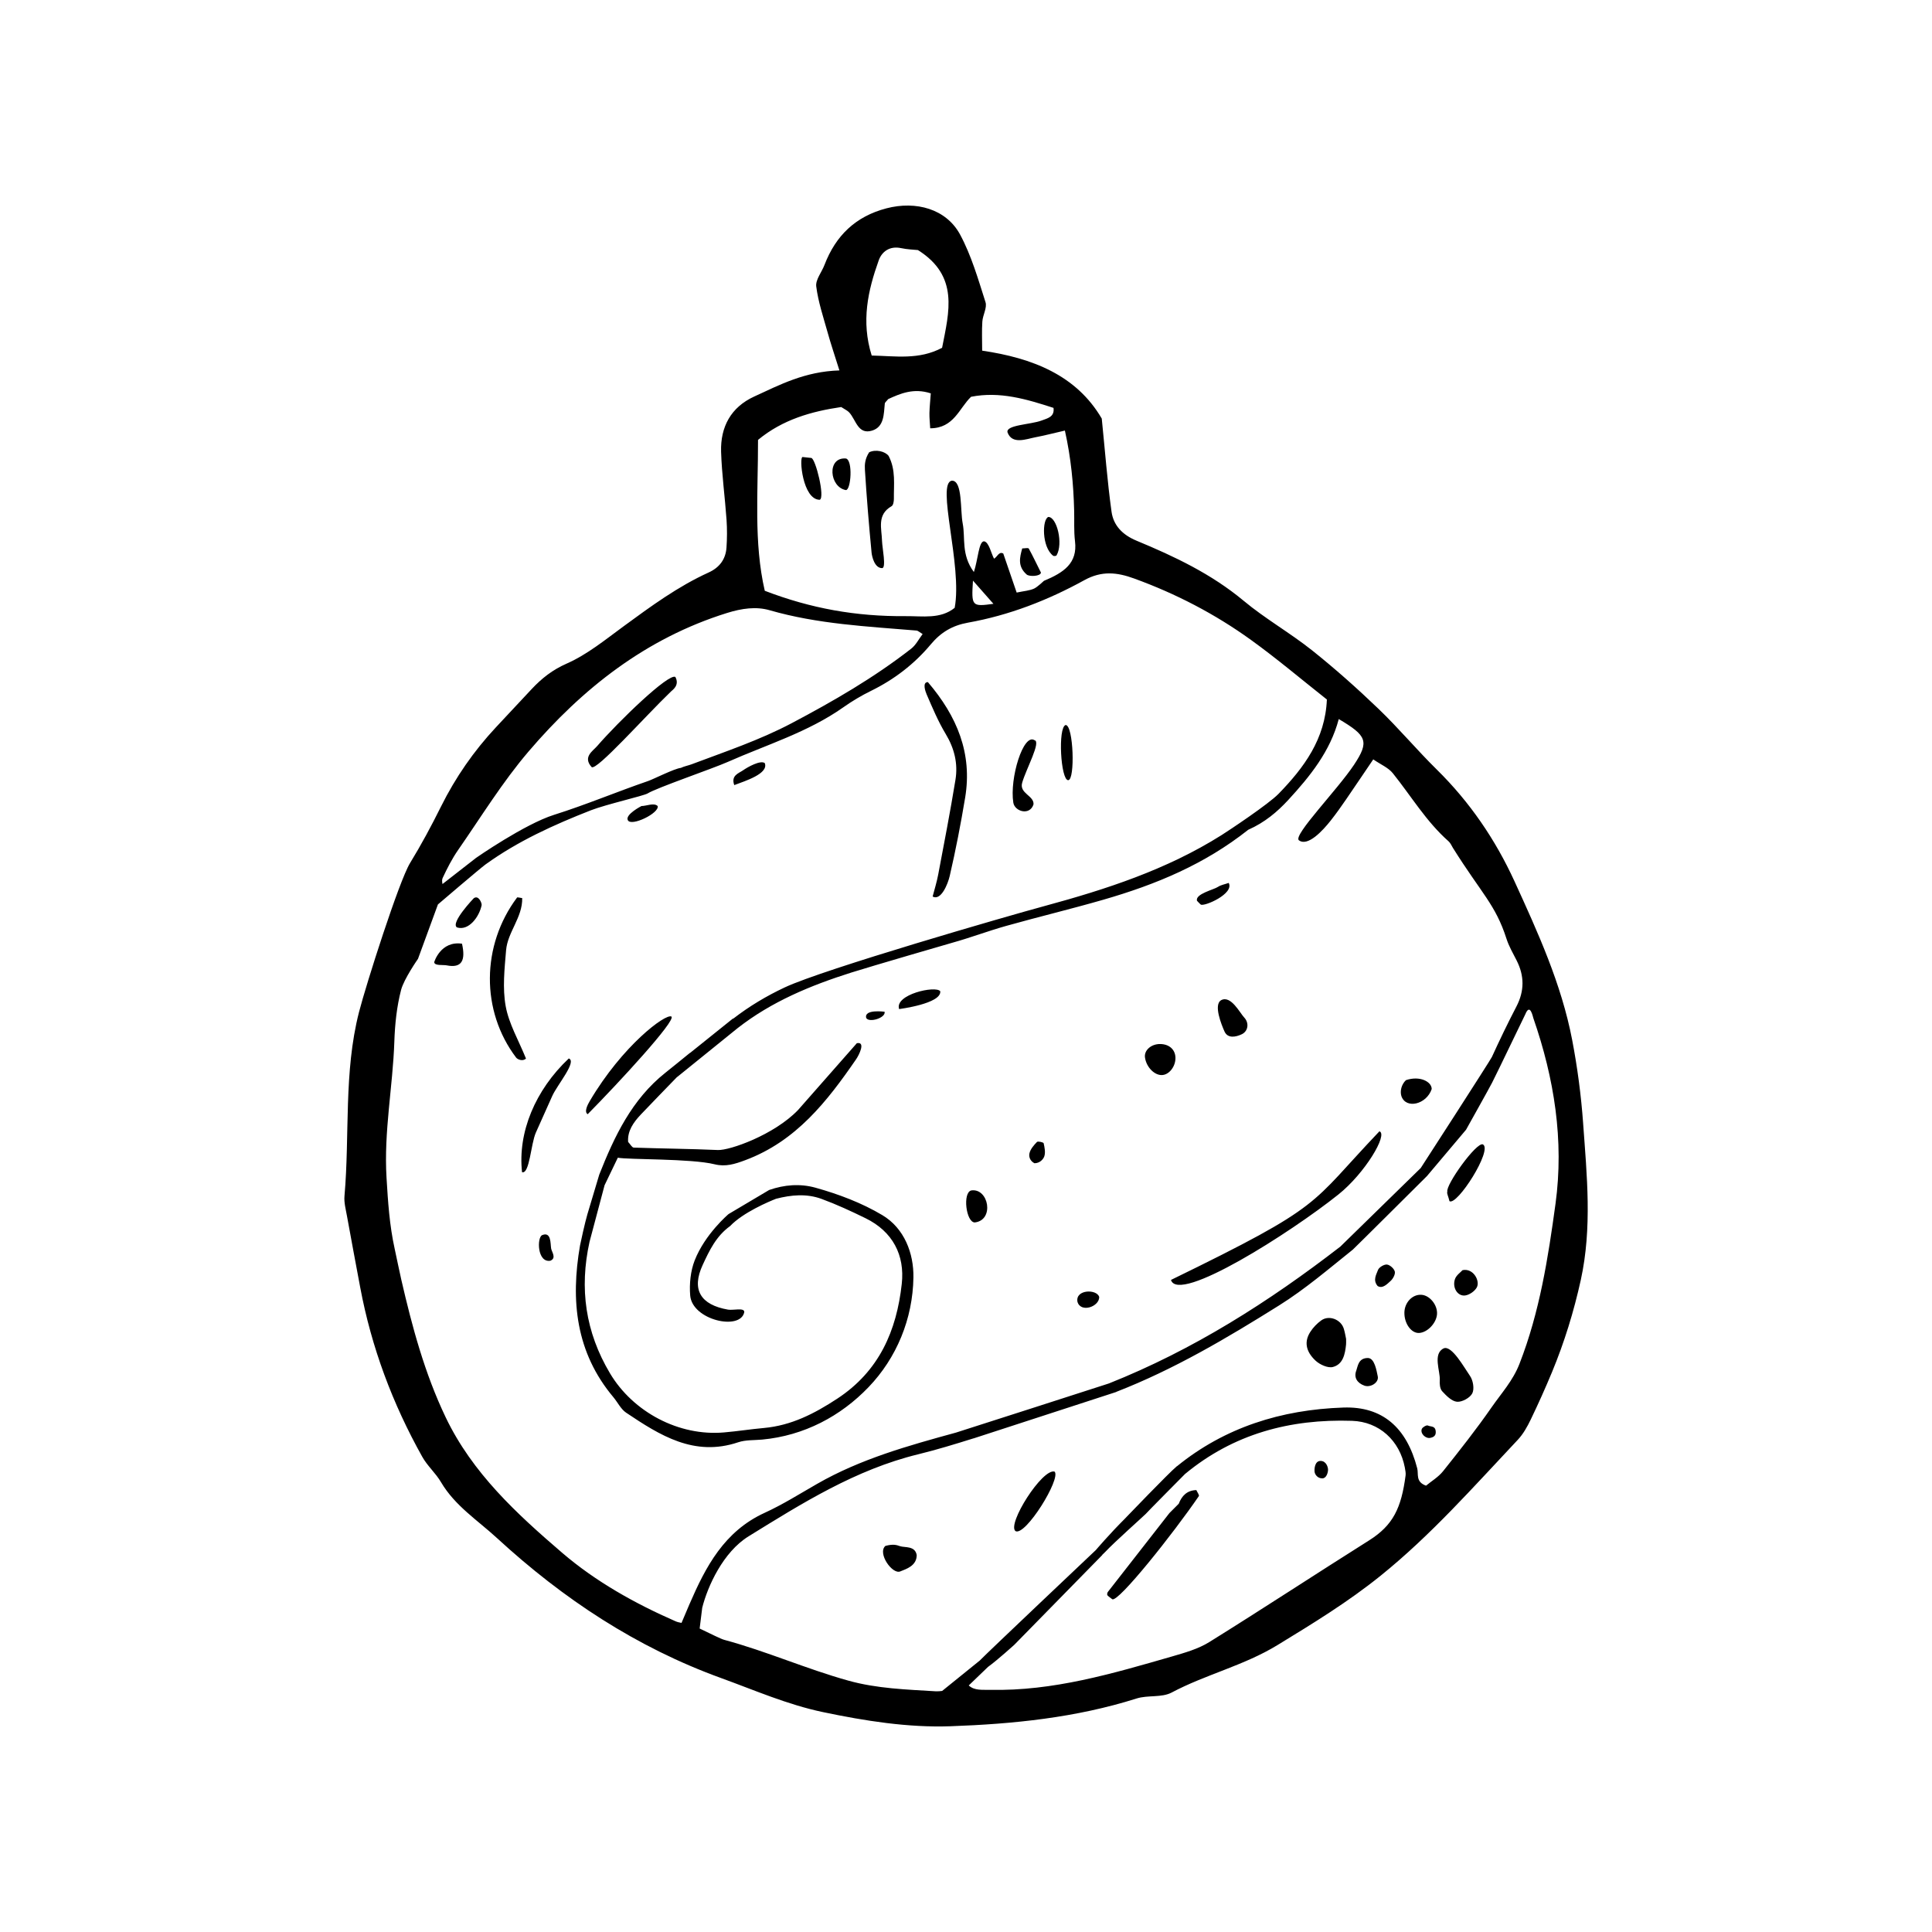 <?xml version="1.0" encoding="UTF-8"?>
<!-- Uploaded to: ICON Repo, www.iconrepo.com, Generator: ICON Repo Mixer Tools -->
<svg fill="#000000" width="800px" height="800px" version="1.1" viewBox="144 144 512 512" xmlns="http://www.w3.org/2000/svg">
 <path d="m498.68 460.56c7.031-5.613 13.23-15.965 10.879-16.75-18.906 19.84-14.055 19.312-55.238 39.387 1.945 6.453 31.785-12.586 44.359-22.637zm-104.07-122.07c2.316 3.84 3.301 7.879 2.594 12.184-1.367 8.387-2.988 16.727-4.566 25.074-0.367 1.969-0.973 3.894-1.48 5.844 2.207 1.215 4.035-3.309 4.527-5.445 1.594-6.883 2.941-13.836 4.098-20.809 1.914-11.637-2.102-21.469-9.883-30.57-1.551 0-0.656 2.484-0.332 3.238 1.539 3.562 3.051 7.176 5.043 10.484zm-111.22 86.035c-1.953-4.836-4.527-9.191-5.375-13.859-0.871-4.785-0.312-9.91 0.102-14.836 0.402-4.812 4.387-8.727 4.273-13.824-0.746-0.09-1.266-0.277-1.367-0.145-9.488 12.676-9.621 30.047-0.242 42.414 0.359 0.488 1.77 1.09 2.609 0.25zm38.543-11.129c-1.551-0.855-12.988 7.723-21.633 22.383-0.555 0.945-1.582 2.887-0.555 3.496 8.191-8.293 23.496-24.855 22.188-25.879zm-39.586 41.254c2.016 0.535 2.301-7.43 3.668-10.516 1.43-3.238 2.883-6.465 4.336-9.688 1.367-3.023 6.621-9.148 4.383-9.941-8.891 8.371-13.559 19.59-12.387 30.145zm135.54-97.469c0.203-2.332-3.84-2.898-2.996-5.773 1.094-3.742 5.055-10.867 3.266-11.246-2.961-1.945-6.644 10.098-5.617 16.555 0.375 2.332 4.34 3.519 5.348 0.465zm34.227 71.707c1.82-0.191 3.414-2.312 3.394-4.523-0.02-2.188-1.617-3.652-4.027-3.688-2.402-0.035-4.316 1.656-4.051 3.559 0.363 2.625 2.625 4.871 4.684 4.652zm15.535-19.848c-2.16 1.176 0.105 6.621 0.852 8.309 0.848 1.895 2.949 1.516 4.602 0.727 1.648-0.797 2.012-2.961 0.609-4.445-1.125-1.184-3.504-5.922-6.062-4.59zm-40.57-58.285c1.879 0 1.41-14.621-0.672-14.621-2.102 0.598-1.324 14.621 0.672 14.621zm96.336 81.848c0-1.941-3.144-3.606-6.828-2.352-1.211 1.152-1.613 2.918-1.211 4.207 1.188 3.547 6.664 2.246 8.039-1.855zm-130.24-25.918c-1.219-1.578-12.16 0.863-10.906 4.727-0.004 0.004 11.281-1.43 10.906-4.727zm9.152 61.273c5.262-0.605 3.688-9.148-0.918-8.484-2.367 0.539-1.402 8.484 0.918 8.484zm-114.64 3.356c-1.43 0.594-1.34 7.367 2.156 6.797 1.707-0.719 0.359-2.309 0.207-3.273-0.203-1.262 0.047-4.504-2.363-3.523zm-18.137-89.273s-6.227 6.504-4.469 7.727c3.129 1.008 5.926-2.793 6.559-5.898 0.098-0.453-0.789-2.781-2.09-1.828zm-10.473 16.922c0 1.031 2.328 0.68 3.269 0.863 4.074 0.816 5.078-1.336 4.086-5.738-5.688-0.812-7.363 4.875-7.356 4.875zm159.05 53.309c1.445 0 2.332-1.043 2.606-1.789 0.371-1.027 0.105-2.367-0.156-3.512-0.059-0.258-1.516-0.594-1.77-0.344-0.836 0.863-1.734 1.898-1.996 3.019-0.164 0.676-0.02 1.914 1.316 2.625zm-99.844-94.664c-0.957-0.945-2.988 0-4.289 0 0 0-4.41 2.262-3.613 3.754 0.883 1.781 8.406-1.883 7.902-3.754zm28.387-11.379c-1.125-0.852-4.504 1.027-5.793 1.934-1.125 0.781-3.215 1.328-2.293 3.898 2.832-1.078 9.191-3.023 8.086-5.832zm88.633 141.5c-0.586-2.16-6.344-2.066-5.773 1.234 0.824 3.019 5.773 1.379 5.773-1.234zm-61.75-73.965c0.699 1.359 5.231 0.004 4.875-1.641 0.004 0-5.504-0.762-4.875 1.641zm88.66-30.047c0.883 0.609 8.961-2.867 7.406-5.734-1.074 0.379-2.082 0.535-2.856 1.055-1.098 0.742-6.027 1.844-5.559 3.668 0.34 0.355 0.848 0.906 1.008 1.012zm37.914 112.43c-0.734-2.473-3.926-3.723-5.984-2.223-1.125 0.805-2.144 1.875-2.891 3.031-1.617 2.5-1.301 5.094 1.344 7.594 1.133 1.078 3.289 2.062 4.625 1.719 2.699-0.695 3.238-3.406 3.496-5.949 0.039-0.348 0.012-0.707 0.012-1.496-0.137-0.613-0.293-1.672-0.602-2.676zm26.469 5.18c-2.973 1.43-0.891 6.055-1.043 8.395-0.074 0.988 0.035 2.301 0.625 2.957 1.098 1.195 2.543 2.676 3.953 2.801 1.336 0.109 3.441-1.043 4.039-2.227 0.598-1.176 0.215-3.438-0.598-4.609-1.539-2.207-4.836-8.207-6.977-7.316zm-5.926-14.195c-2.379-0.145-4.469 2.055-4.492 4.746-0.035 2.887 1.824 5.465 3.883 5.371 2.191-0.105 4.539-2.539 4.758-4.906 0.215-2.43-1.875-5.078-4.148-5.211zm6.898-27.309c-0.242 0.332 0.258 1.199 0.559 2.5 2.023 1.281 11.504-13.598 8.871-15.039-1.641-0.82-10.004 10.836-9.43 12.539zm-145.04 93.93c-0.918-0.309-1.785-0.641-3.894-0.066-2.168 1.93 1.84 7.609 3.93 6.758 1.594-0.645 4.375-1.48 4.375-4.336-0.438-2.512-3.129-1.93-4.41-2.356zm30.594-3.988c2.644 1.395 12.121-13.934 10.359-15.773-3.25-0.949-12.691 13.965-10.359 15.773zm93.375-45.879c-2.559 0-2.664 2.246-3.062 3.316-0.715 1.863 0.238 3.309 2.125 4 1.648 0.598 3.91-0.812 3.562-2.449-0.32-1.48-0.82-4.867-2.625-4.867zm25.09-23.281c-0.504 0.562-1.641 1.324-2 2.348-0.781 2.266 0.672 4.613 2.691 4.359 1.129-0.145 2.519-1.117 3.074-2.106 0.961-1.707-0.883-5.211-3.766-4.602zm-20.035-1.488c-0.766-0.074-2.117 0.734-2.371 1.449-0.398 1.148-1.438 2.637-0.105 4.231 1.359 0.867 2.68-0.676 3.402-1.293 0.66-0.57 1.328-1.785 1.164-2.516-0.176-0.785-1.301-1.793-2.09-1.871zm10.84 42.656c-0.324-0.16-1.359 0.406-1.578 0.875-0.527 1.168 0.945 2.711 2.301 2.387 0.465-0.109 1.375-0.352 1.375-1.441 0.004-1.848-1.297-1.422-2.098-1.82zm-147.41-231.27c0.09 0.887 0.742 4.055 2.781 4.055 1.164 0 0.035-5.422-0.012-7.141-0.082-3.344-1.445-7.004 2.543-9.285 0.434-0.246 0.598-1.273 0.594-1.941-0.051-3.769 0.555-7.644-1.387-11.359-0.922-1.234-3.43-1.82-5.164-0.973-1.133 1.734-1.211 3.301-1.125 4.625 0.461 7.352 1.066 14.695 1.77 22.02zm-6.812-16.625c1.352 0 1.906-7.934 0-8.375-5.129-0.395-4.363 7.613 0 8.375zm55.82 17.312c1.832-3.102 0.098-10.191-2.16-10.191-1.664 0.551-1.793 7.981 1.281 10.289 0.176 0.137 0.777 0.066 0.879-0.098zm-62.742-14.742c1.445-0.609-1.133-10.992-2.258-11.09-0.766-0.082-1.531-0.168-2.301-0.246-0.969 0 0 11.336 4.559 11.336zm58.605 19.27c-1.074-2.106-2.066-4.266-3.215-6.344-0.141-0.25-1.137-0.035-1.738-0.035-0.648 2.367-1.289 4.727 1.168 6.906 0.695 0.633 3.785 0.492 3.785-0.527zm36.523 246.79c-0.816 0.816-1.641 1.648-2.469 2.473-5.445 6.957-10.883 13.922-16.305 20.887-0.156 0.207-0.258 0.637-0.145 0.848 0.145 0.289 0.516 0.453 1.305 1.098 1.594 0.898 16.184-17.438 22.945-27.332 0.172-0.258-0.43-1.047-0.664-1.594-2.488 0.074-3.84 1.52-4.668 3.621zm37.574-11.348c-1.566 0-1.672 2.227-1.562 2.949 0.102 0.648 0.766 1.672 2.039 1.672 1.078 0 1.496-1.484 1.516-2.254 0.02-0.633-0.434-2.367-1.992-2.367zm-172.11-203.93c0.418-0.398 2.324-1.648 1.133-3.836-1.805-1.02-15.023 11.754-20.691 18.289-1.184 1.367-3.894 2.918-1.496 5.598 1.293 1.082 14.086-13.355 21.055-20.051zm241.71 114.48c-0.535-7.426-1.516-14.855-2.918-22.168-2.84-14.773-9.059-28.41-15.266-41.973-5.066-11.059-11.855-21.023-20.602-29.629-5.305-5.219-10.09-10.957-15.457-16.102-5.633-5.41-11.496-10.625-17.602-15.496-5.848-4.648-12.434-8.379-18.164-13.16-8.52-7.098-18.32-11.738-28.379-15.906-3.699-1.543-6.086-4.027-6.594-7.672-1.113-8.012-1.719-16.102-2.59-24.68-6.758-11.547-18.434-16.047-31.695-18 0-2.84-0.117-5.285 0.047-7.719 0.121-1.738 1.309-3.672 0.836-5.141-1.949-6.082-3.738-12.348-6.742-17.922-3.668-6.781-11.668-8.973-19.48-6.941-8.195 2.133-13.473 7.234-16.445 15-0.73 1.926-2.402 3.918-2.188 5.691 0.516 4.106 1.875 8.117 2.996 12.133 0.84 3.043 1.863 6.035 3.144 10.137-9.199 0.289-15.82 3.824-22.562 6.914-6.191 2.832-8.988 8.051-8.793 14.645 0.191 6.016 1.023 12.012 1.445 18.02 0.168 2.449 0.156 4.934-0.016 7.387-0.215 3.082-1.848 5.269-4.711 6.578-8.148 3.703-15.305 8.961-22.488 14.219-4.875 3.566-9.691 7.527-15.145 9.93-3.797 1.672-6.613 3.91-9.281 6.75-3.176 3.375-6.332 6.766-9.492 10.156-5.863 6.289-10.699 13.262-14.535 20.973-2.527 5.094-5.231 10.121-8.195 14.965-2.918 4.758-11.688 32.285-13.539 39.52-4.098 16.016-2.422 32.5-3.848 48.738-0.152 1.734 0.344 3.535 0.66 5.297 1.145 6.309 2.324 12.605 3.508 18.914 2.973 15.879 8.566 30.824 16.445 44.895 1.344 2.414 3.562 4.328 4.961 6.715 3.691 6.277 9.691 10.086 14.871 14.852 17.508 16.098 36.93 28.938 59.344 37.066 8.914 3.234 17.543 7.031 26.988 9.023 11.219 2.352 22.586 4.144 33.785 3.754 16.605-0.586 33.285-2.262 49.363-7.359 2.969-0.941 6.641-0.172 9.273-1.57 9.07-4.812 19.145-7.141 28.031-12.566 9.418-5.75 18.758-11.461 27.371-18.41 13.355-10.766 24.641-23.59 36.336-36.004 1.426-1.516 2.508-3.449 3.426-5.352 2-4.152 3.898-8.379 5.668-12.645 3.266-7.891 5.758-15.984 7.609-24.375 3.031-13.859 1.609-27.668 0.617-41.48zm-186.68-228.71c0.84-2.352 2.938-3.879 5.918-3.246 1.672 0.359 3.406 0.402 4.469 0.516 10.938 6.871 8.273 16.332 6.41 25.895-6.133 3.266-12.332 2.188-18.656 2.055-2.844-9.062-1-17.234 1.859-25.219zm-31.984 47.574c6.559-5.426 14.234-7.562 22.043-8.707 0.969 0.637 1.664 0.926 2.125 1.438 1.793 1.934 2.301 5.953 6.035 4.816 3.25-0.984 3.109-4.363 3.394-7.184 0.023-0.301 0.418-0.559 0.906-1.176 3.203-1.465 6.727-3.008 11.281-1.516-0.133 1.832-0.312 3.516-0.359 5.203-0.023 1.285 0.121 2.586 0.203 4.055 6.301-0.016 7.656-5.316 10.828-8.352 7.621-1.508 14.738 0.637 21.852 2.941 0.324 2.422-1.629 2.766-3.168 3.352-2.863 1.082-9.609 1.16-9.012 3.16 1.219 3.293 5.023 1.723 7.297 1.293 2.414-0.457 4.793-1.078 7.898-1.793 1.637 7.316 2.281 14.281 2.453 21.164 0.082 2.715-0.109 5.367 0.227 8.176 0.707 5.809-2.973 8.293-8.23 10.48 0 0-1.734 1.652-2.594 2.047-1.211 0.562-2.656 0.645-4.637 1.062-1.199-3.512-2.316-6.75-3.547-10.34-1.145-0.645-1.566 0.871-2.445 1.367-0.746-1.301-1.344-4.449-2.664-4.609-1.391 0.016-1.578 4.805-2.684 8.141-3.422-4.641-2.207-8.996-2.961-12.863-0.684-3.512 0-11.285-2.812-11.348-4.363 0.406 2.805 22.582 0.684 33.699-3.773 3.043-8.484 2.16-12.977 2.203-13.184 0.109-25.125-2.031-37.348-6.723-2.957-12.781-1.762-26.203-1.789-39.988zm62.383 43.445c-5.734 0.785-5.859 0.66-5.422-6.152 2.066 2.348 3.738 4.238 5.422 6.152zm-145.97 72.676c1.195-2.574 2.504-5.133 4.117-7.457 6.098-8.777 11.73-17.973 18.637-26.062 14.273-16.711 31.109-30.023 52.602-36.727 3.953-1.238 7.742-1.758 11.297-0.734 12.773 3.688 25.895 4.297 38.977 5.394 0.312 0.023 0.598 0.336 1.578 0.918-1.027 1.359-1.793 2.918-3.023 3.875-9.848 7.684-20.617 13.906-31.648 19.734-8.523 4.504-17.613 7.543-26.582 10.918-0.875 0.324-1.934 0.516-2.82 0.945-1.676 0.16-7.359 3.039-8.664 3.477-8.352 2.871-16.52 6.312-24.934 8.961-7.828 2.465-20.652 11.395-20.652 11.395l-8.918 6.949c-0.109-0.586-0.172-1.145 0.035-1.586zm65.445 192.36-2.133 5.031c-0.539-0.105-1.09-0.211-1.586-0.434-10.801-4.727-21.176-10.539-30.031-18.133-12.027-10.324-23.824-21.141-30.895-35.941-5.559-11.633-8.863-23.926-11.738-36.391-0.629-2.731-1.16-5.477-1.762-8.211-1.379-6.231-1.785-12.504-2.168-18.898-0.734-12.203 1.668-24.047 2.074-36.078 0.152-4.574 0.637-9.238 1.785-13.66 0.762-2.922 4.484-8.242 4.484-8.242 1.758-4.812 3.516-9.613 5.281-14.414 0 0 11.199-9.582 12.621-10.605 8.586-6.191 18.102-10.5 27.91-14.344 4.004-1.562 13.984-3.824 15.043-4.469 2.449-1.508 17.141-6.543 21.191-8.332 10.348-4.586 21.305-7.883 30.691-14.508 2.309-1.629 4.769-3.098 7.305-4.336 6.168-3.023 11.496-7.117 15.871-12.352 2.641-3.16 5.703-4.988 9.824-5.727 10.918-1.945 21.199-5.945 30.859-11.266 4.606-2.539 8.664-2.086 13.176-0.441 11.07 4.019 21.438 9.402 30.961 16.27 6.852 4.938 13.312 10.414 20.129 15.801-0.441 10.488-6.051 18.043-12.801 24.988-2.699 2.769-13.082 9.668-15.125 10.957-14.523 9.148-30.578 14.363-46.977 18.809-9.543 2.578-58.457 16.703-68.727 21.523-4.871 2.281-9.453 5.019-13.707 8.312l-0.055-0.051-11.391 9.141c-0.016-0.004-0.016-0.016-0.023-0.023-2.141 1.738-4.312 3.523-6.508 5.266-8.891 7.062-13.504 16.863-17.508 26.973 0 0-3.082 10.312-3.141 10.496-0.598 1.965-1.848 7.664-1.961 8.297-2.535 14.594-1.125 28.359 8.852 40.223 1.137 1.359 1.961 3.144 3.359 4.086 8.961 6.004 18.031 11.766 29.699 7.848 1.969-0.664 4.227-0.52 6.348-0.715 11.164-1.043 20.844-6.219 28.203-13.895 7.422-7.727 11.723-18.082 11.891-29.066 0.105-6.379-2.387-13.035-8.242-16.523-5.414-3.231-11.547-5.543-17.645-7.25-4.16-1.168-8.344-0.805-12.344 0.586l-10.758 6.383s-6.238 5.269-8.984 12.297c-1.09 2.777-1.438 6.211-1.184 9.285 0.539 6.535 13.316 9.395 14.328 4.422 0.121-1.301-2.961-0.441-4.289-0.676-7.316-1.27-9.766-5.309-6.723-11.859 1.75-3.789 3.566-7.629 7.246-10.277 3.5-3.672 10.445-6.559 12.188-7.246 4.031-1.039 8.09-1.414 12.047 0.031 3.977 1.461 7.84 3.25 11.648 5.113 7.238 3.531 10.469 9.801 9.621 17.426-1.367 12.379-5.961 23.102-17.098 30.406-6.07 3.981-12.156 7.106-19.422 7.769-3.535 0.316-7.047 0.875-10.586 1.176-11.984 1.059-24.117-5.43-30.215-15.664-6.523-10.938-8.148-22.488-5.426-34.832 0.047-0.188 3.988-15.008 3.988-15.008 1.176-2.449 2.367-4.934 3.512-7.301 2.766 0.551 19.406 0.203 25.641 1.742 2.902 0.727 5.352-0.047 8.141-1.09 13.445-5.019 21.668-15.547 29.371-26.742 0.742-1.078 2.613-4.731 0.191-4.254-5.617 6.387-11.184 12.707-15.582 17.707-6.359 6.613-18.137 10.742-21.25 10.602-7.422-0.328-14.855-0.379-22.289-0.641-0.473-0.016-0.906-0.887-1.492-1.508-0.215-2.906 1.43-5.211 3.371-7.262 3.168-3.356 6.41-6.629 9.609-9.957l0.023 0.012 16.027-12.957c9.008-7.039 19.371-11.32 30.152-14.73 5.391-1.699 25.59-7.57 26.781-7.906 4.781-1.328 9.453-3.109 14.238-4.449 8.535-2.398 17.164-4.465 25.684-6.922 14.086-4.062 26.879-9.395 38.445-18.547 4.434-1.969 7.707-4.766 10.586-7.875 5.789-6.289 11.148-12.898 13.41-21.469 7.461 4.41 8.152 5.918 4.047 12.117-4.481 6.727-16.098 18.57-14.641 19.984 2.352 1.84 6.383-2.57 8.473-5.219 2.856-3.613 5.336-7.527 7.961-11.32 0.992-1.43 1.965-2.887 3.301-4.875 1.98 1.367 4 2.188 5.188 3.672 4.863 6.055 8.852 12.812 14.758 18.027 0.52 0.453 0.836 1.219 1.164 1.754 7.633 12.176 11.27 14.984 14.199 24.086 0.637 1.988 1.723 3.848 2.68 5.734 2.09 4.098 2.09 8.105-0.051 12.227-2.293 4.398-4.445 8.879-6.508 13.383-0.371 0.816-18.742 29.285-18.852 29.418l-21.301 20.816c-18.934 14.629-38.977 27.371-61.332 36.266 0 0-39.438 12.715-40.512 13.02-12.645 3.465-25.297 6.984-36.797 13.582-4.609 2.641-9.133 5.496-13.957 7.699-10.676 4.898-15.586 14.254-19.855 24.121l-0.012-0.004zm180.06-16.824c-14.156 8.918-28.133 18.105-42.336 26.938-2.961 1.84-6.523 2.836-9.922 3.824-15.75 4.535-31.477 9.199-48.133 8.832-2.047-0.047-4.16 0.258-5.688-1.164l5.113-4.918c2.453-1.77 6.918-5.812 6.918-5.812l23.363-23.836-0.035-0.023c0.277-0.289 0.578-0.535 0.852-0.832 2.363-2.535 9.859-9.199 10.676-10.016 0.031-0.117 10.422-10.594 10.422-10.594 12.832-10.629 27.816-14.641 44.273-14.098 7.195 0.242 12.621 5.223 13.984 12.367 0.125 0.695 0.289 1.516 0.207 2.086-1.137 8.625-3.262 13.191-9.695 17.246zm49.422-89.215c-1.965 14.367-4.203 28.719-9.551 42.414-1.742 4.481-4.793 7.793-7.379 11.512-4.039 5.824-8.449 11.406-12.863 16.938-1.266 1.578-3.129 2.676-4.519 3.836-2.836-1.02-1.934-3.074-2.336-4.602-2.769-10.734-9.16-16.445-19.531-16.102-16.551 0.551-31.512 5.297-44.117 15.547l-0.023-0.016-0.133 0.121c-1.926 1.578-13.48 13.598-13.48 13.598l0.012 0.004c-4.18 4.141-7.898 8.516-7.898 8.516s-28.758 27.191-30.867 29.379l-0.004-0.012-9.855 7.965c-0.539 0.07-1.09 0.125-1.676 0.098-7.793-0.48-15.602-0.711-23.184-2.828-11.129-3.09-21.73-7.809-32.898-10.812-0.969-0.258-3.836-1.734-6.508-2.996l0.68-5.496c1.441-5.742 5.57-14.793 12.289-18.941 14.172-8.762 28.371-17.688 44.918-21.73 4.938-1.211 9.812-2.699 14.676-4.227l0.012 0.012 37.855-12.316-0.02-0.023c15.27-5.93 29.336-14.258 43.168-22.918 6.898-4.316 13.148-9.68 19.527-14.785 0.309-0.242 19.637-19.48 19.637-19.48 0.172-0.195 10.359-12.281 10.359-12.281s6.289-11.23 6.914-12.488c0.637-1.273 2.117-4.301 2.117-4.301s4.445-9.199 6.664-13.785c1.27-3.141 2 0.59 2.141 0.992 5.539 15.965 8.164 32.398 5.875 49.211z" fill-rule="evenodd"/>
</svg>